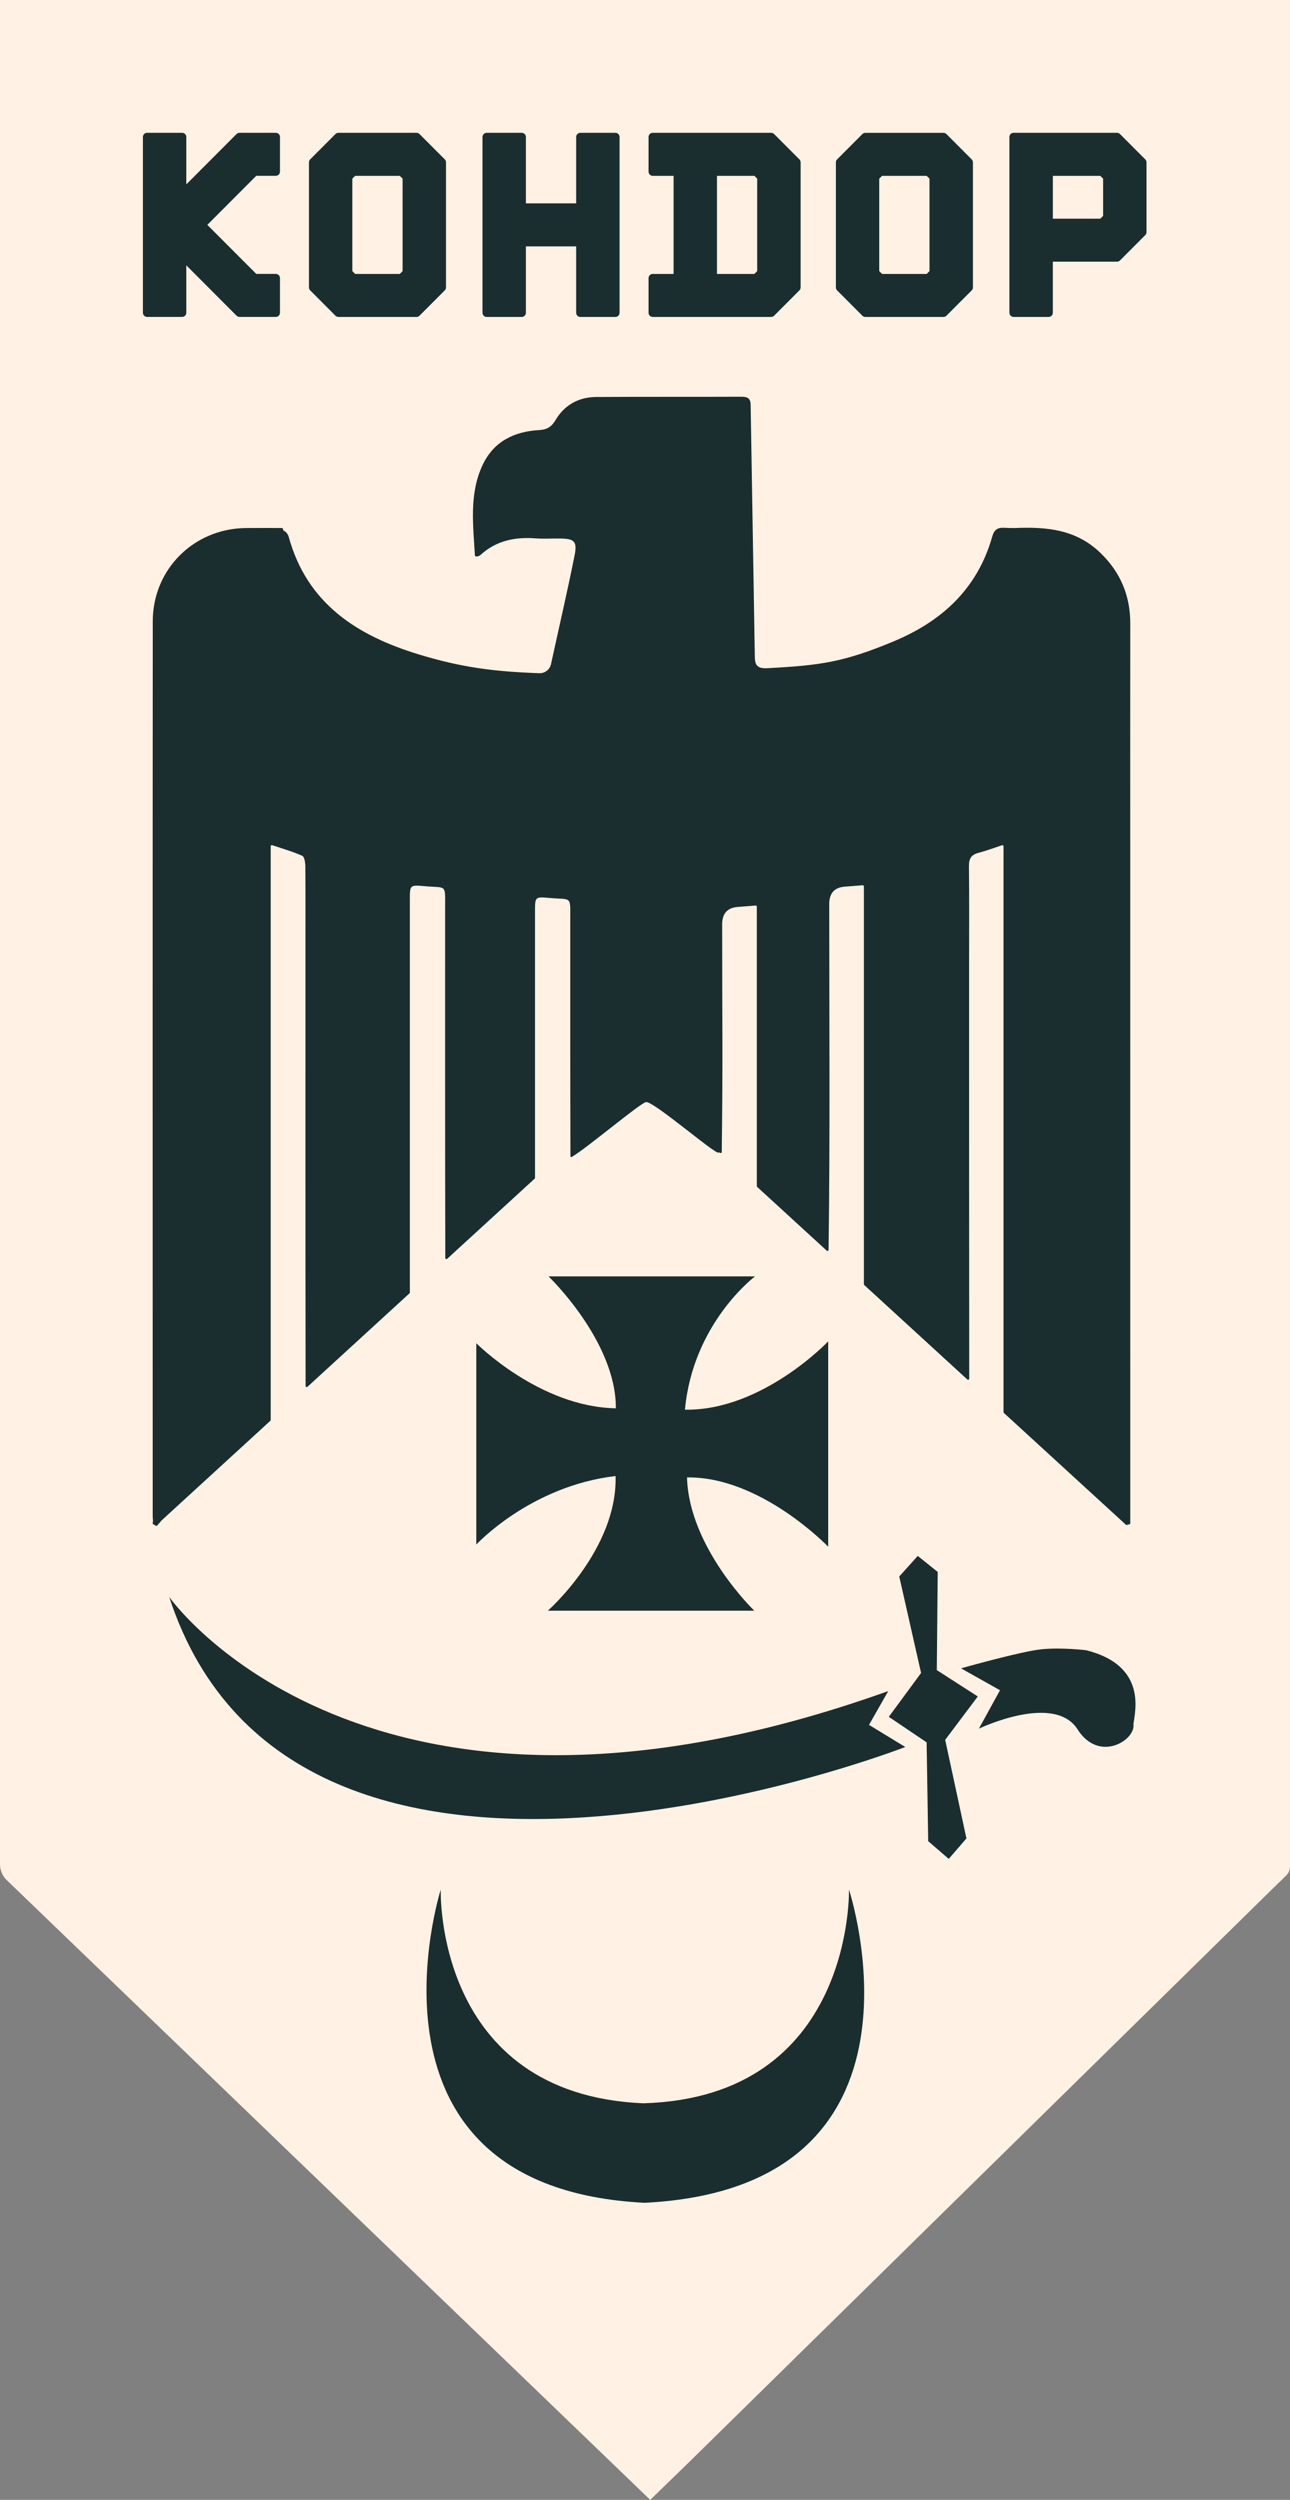 <svg width="64" height="124" viewBox="0 0 64 124" fill="none" xmlns="http://www.w3.org/2000/svg">
<rect x="0" y="0" width="64" height="124" fill="#808080" stroke="none"/>
<g clip-path="url(#clip0_2727_2070)">
<path d="M4.453 4.585V88.634L29.643 117.581L47.679 104.41L59.614 90.229V4.585H4.453Z" fill="#1A2D2F"/>
<path d="M37.566 13.448V8.862L37.427 8.722H35.57V13.588H37.427L37.566 13.448Z" fill="#FFF1E3"/>
<path d="M45.975 13.588L46.115 13.448V8.862L45.975 8.722H43.761L43.621 8.862V13.448L43.761 13.588H45.975Z" fill="#FFF1E3"/>
<path d="M61.669 0H0V92.472C0 92.769 0.121 93.054 0.335 93.26L0.824 93.731L30.393 122.203L32.259 124L34.118 122.196L63.182 93.641L63.816 93.026C63.933 92.912 63.999 92.756 63.999 92.593V0H61.668H61.669ZM41.47 8.054C41.47 7.999 41.492 7.946 41.53 7.907L42.785 6.649C42.824 6.611 42.876 6.589 42.931 6.589H46.807C46.862 6.589 46.915 6.611 46.954 6.649L48.209 7.907C48.247 7.946 48.269 7.999 48.269 8.054V14.257C48.269 14.312 48.247 14.364 48.209 14.403L46.954 15.661C46.915 15.7 46.862 15.722 46.807 15.722H42.931C42.876 15.722 42.824 15.7 42.785 15.661L41.53 14.403C41.492 14.364 41.47 14.312 41.47 14.257V8.054ZM32.176 13.795C32.176 13.681 32.269 13.588 32.383 13.588H33.419V8.722H32.383C32.269 8.722 32.176 8.629 32.176 8.514V6.795C32.176 6.681 32.269 6.588 32.383 6.588H38.26C38.315 6.588 38.367 6.61 38.406 6.649L39.661 7.906C39.7 7.945 39.721 7.998 39.721 8.053V14.256C39.721 14.311 39.7 14.364 39.661 14.402L38.406 15.66C38.367 15.699 38.315 15.721 38.26 15.721H32.383C32.269 15.721 32.176 15.628 32.176 15.513V13.794V13.795ZM23.938 6.795C23.938 6.681 24.031 6.588 24.145 6.588H25.884C25.998 6.588 26.091 6.681 26.091 6.795V10.088H28.585V6.795C28.585 6.681 28.678 6.588 28.792 6.588H30.531C30.645 6.588 30.738 6.681 30.738 6.795V15.514C30.738 15.628 30.645 15.722 30.531 15.722H28.792C28.678 15.722 28.585 15.628 28.585 15.514V12.222H26.091V15.514C26.091 15.628 25.998 15.722 25.884 15.722H24.145C24.031 15.722 23.938 15.628 23.938 15.514V6.795ZM15.328 8.053C15.328 7.998 15.35 7.945 15.388 7.906L16.643 6.649C16.682 6.61 16.734 6.588 16.789 6.588H20.666C20.721 6.588 20.773 6.61 20.812 6.649L22.067 7.906C22.105 7.945 22.127 7.998 22.127 8.053V14.256C22.127 14.311 22.105 14.364 22.067 14.402L20.812 15.66C20.773 15.699 20.721 15.721 20.666 15.721H16.789C16.734 15.721 16.682 15.699 16.643 15.66L15.388 14.402C15.35 14.364 15.328 14.311 15.328 14.256V8.053ZM7.09 15.513V6.795C7.09 6.68 7.183 6.587 7.297 6.587H9.036C9.15 6.587 9.243 6.68 9.243 6.795V9.146L11.735 6.648C11.774 6.609 11.827 6.587 11.882 6.587H13.683C13.797 6.587 13.89 6.68 13.89 6.795V8.514C13.89 8.628 13.797 8.721 13.683 8.721H12.713L10.286 11.154L12.713 13.586H13.683C13.797 13.586 13.89 13.68 13.89 13.794V15.513C13.89 15.627 13.797 15.72 13.683 15.72H11.882C11.827 15.72 11.774 15.698 11.735 15.659L9.243 13.161V15.513C9.243 15.627 9.15 15.72 9.036 15.72H7.297C7.183 15.72 7.09 15.627 7.09 15.513V15.513ZM8.013 75.422C7.942 75.505 7.872 75.588 7.799 75.67C7.781 75.691 7.75 75.695 7.727 75.68C7.693 75.658 7.66 75.636 7.627 75.614C7.621 75.61 7.615 75.608 7.609 75.606C7.597 75.603 7.585 75.6 7.573 75.598C7.579 75.54 7.584 75.483 7.591 75.425C7.591 75.421 7.591 75.416 7.591 75.412C7.582 75.349 7.576 75.285 7.576 75.222C7.575 60.42 7.569 45.619 7.579 30.817C7.581 28.233 9.619 26.221 12.193 26.192C12.789 26.185 13.384 26.19 13.983 26.191C14.008 26.191 14.029 26.207 14.036 26.23C14.049 26.274 14.059 26.305 14.066 26.327C14.067 26.327 14.068 26.327 14.068 26.327C14.159 26.332 14.288 26.499 14.319 26.613C15.23 29.947 17.72 31.53 20.782 32.462C22.929 33.115 24.526 33.312 26.757 33.393C27.033 33.403 27.278 33.213 27.337 32.942C27.727 31.15 28.142 29.364 28.504 27.566C28.649 26.849 28.496 26.72 27.781 26.712C27.378 26.707 26.973 26.735 26.573 26.705C25.552 26.628 24.62 26.813 23.84 27.526C23.802 27.56 23.75 27.581 23.701 27.597C23.67 27.608 23.633 27.599 23.594 27.599C23.584 27.588 23.562 27.576 23.562 27.561C23.476 26.044 23.268 24.507 23.943 23.065C24.491 21.898 25.509 21.402 26.744 21.334C27.137 21.312 27.361 21.177 27.565 20.832C28.007 20.085 28.71 19.698 29.574 19.692C31.974 19.676 34.373 19.69 36.772 19.679C37.101 19.678 37.25 19.765 37.242 20.12L37.447 32.489C37.442 32.982 37.541 33.172 38.076 33.144C40.712 33.005 41.867 32.842 44.333 31.815C46.738 30.812 48.501 29.193 49.229 26.608C49.324 26.273 49.495 26.159 49.829 26.18C49.995 26.19 50.162 26.192 50.336 26.192C51.905 26.127 53.378 26.245 54.603 27.433C55.587 28.388 56.076 29.544 56.075 30.918C56.071 34.728 56.073 38.539 56.074 42.35C56.074 53.424 56.074 64.499 56.075 75.574C56.073 75.574 56.071 75.576 56.068 75.576C56.068 75.584 56.069 75.591 56.07 75.598C56.031 75.607 55.993 75.617 55.953 75.626C55.95 75.627 55.948 75.627 55.945 75.629C55.932 75.634 55.919 75.639 55.907 75.645C55.905 75.643 55.903 75.641 55.901 75.639C55.892 75.641 55.883 75.643 55.874 75.645C53.852 73.793 51.83 71.941 49.806 70.086C49.794 70.076 49.787 70.061 49.787 70.045V41.977C49.787 41.94 49.75 41.913 49.715 41.925C49.29 42.066 48.923 42.204 48.545 42.303C48.182 42.396 48.068 42.594 48.072 42.968C48.09 44.625 48.079 46.283 48.079 47.941C48.079 54.755 48.079 61.57 48.085 68.385C48.085 68.433 48.028 68.458 47.992 68.426C46.29 66.866 44.586 65.305 42.879 63.742C42.867 63.731 42.86 63.716 42.86 63.701V43.966C42.86 43.934 42.833 43.909 42.8 43.911C42.46 43.938 42.188 43.959 41.915 43.98C41.399 44.019 41.141 44.305 41.14 44.84C41.14 50.558 41.185 56.276 41.107 61.994C41.107 61.994 41.107 61.994 41.107 61.995C41.107 62.042 41.05 62.068 41.015 62.035C39.868 60.984 38.718 59.931 37.567 58.876C37.556 58.865 37.548 58.851 37.548 58.835V44.973C37.548 44.941 37.521 44.915 37.489 44.918C37.148 44.944 36.876 44.965 36.603 44.986C36.087 45.025 35.829 45.312 35.828 45.846C35.828 51.208 35.867 52.311 35.808 57.14C35.808 57.188 35.751 57.213 35.716 57.18L35.714 57.178C35.696 57.161 35.668 57.158 35.647 57.173C35.495 57.276 32.512 54.688 32.066 54.665C31.825 54.652 29.122 56.953 28.356 57.393C28.329 57.408 28.301 57.369 28.301 57.338C28.288 52.227 28.294 51.157 28.292 45.659C28.292 44.404 28.389 44.642 27.267 44.541C26.546 44.476 26.543 44.482 26.543 45.21C26.543 51.205 26.543 53.029 26.543 58.424C26.543 58.439 26.537 58.454 26.525 58.465C25.075 59.792 23.629 61.118 22.185 62.44C22.149 62.473 22.091 62.446 22.093 62.397C22.093 62.373 22.093 62.349 22.093 62.325C22.078 56.575 22.084 50.825 22.083 45.075C22.083 43.819 22.18 44.057 21.058 43.956C20.336 43.892 20.334 43.897 20.334 44.625C20.334 51.085 20.334 57.544 20.334 64.004C20.334 64.038 20.334 64.072 20.336 64.108C20.336 64.124 20.329 64.139 20.318 64.15C18.628 65.698 16.941 67.243 15.255 68.788C15.22 68.82 15.162 68.795 15.162 68.747C15.151 61.541 15.155 54.336 15.155 47.131C15.155 45.746 15.161 44.362 15.149 42.977C15.148 42.795 15.105 42.499 14.996 42.45C14.532 42.243 14.039 42.102 13.503 41.923C13.467 41.911 13.43 41.938 13.43 41.975V70.434C13.43 70.449 13.424 70.464 13.412 70.475C11.613 72.122 9.815 73.769 8.018 75.416C8.016 75.417 8.014 75.418 8.013 75.421V75.422ZM37.421 79.895H27.18C27.18 79.895 30.644 76.839 30.54 73.215C26.302 73.714 23.631 76.613 23.631 76.613V66.629C23.631 66.629 26.773 69.792 30.554 69.855C30.571 66.525 27.214 63.312 27.214 63.312H37.458C37.458 63.312 34.376 65.621 33.982 69.924C37.818 69.986 41.089 66.535 41.089 66.535V76.721C41.089 76.721 37.735 73.228 34.085 73.284C34.179 76.773 37.421 79.894 37.421 79.894V79.895ZM31.979 109.264C17.172 108.516 21.866 93.729 21.866 93.729C21.866 93.729 21.537 103.881 31.91 104.329C42.375 104.03 42.12 93.729 42.12 93.729C42.12 93.729 46.989 108.516 31.979 109.264ZM8.396 79.215C8.396 79.215 18.163 93.149 44.068 83.882L43.113 85.559L44.913 86.655C44.913 86.655 14.671 98.437 8.396 79.215ZM47.945 91.193L47.069 92.206L46.05 91.327L45.972 86.425L44.096 85.159L45.697 82.984L44.614 78.198L45.532 77.178L46.522 77.972L46.477 82.842L48.51 84.149L46.893 86.301L47.947 91.192L47.945 91.193ZM53.489 85.827C52.356 83.926 48.565 85.746 48.565 85.746L49.613 83.84L47.679 82.754C47.679 82.754 50.637 81.915 51.657 81.81C52.677 81.704 53.894 81.857 53.894 81.857C56.924 82.623 56.309 84.893 56.232 85.523C56.348 86.303 54.567 87.443 53.489 85.827ZM56.88 11.515C56.88 11.57 56.858 11.623 56.819 11.662L55.564 12.92C55.526 12.959 55.473 12.98 55.418 12.98H52.233V15.513C52.233 15.628 52.14 15.721 52.026 15.721H50.286C50.172 15.721 50.079 15.628 50.079 15.513V6.795C50.079 6.68 50.172 6.587 50.286 6.587H55.418C55.473 6.587 55.526 6.609 55.564 6.648L56.819 7.906C56.858 7.944 56.88 7.997 56.88 8.052V11.515V11.515Z" fill="#FFF1E3"/>
<path d="M52.234 8.722V10.848H54.588L54.728 10.708V8.862L54.588 8.722H52.234Z" fill="#FFF1E3"/>
<path d="M19.835 13.588L19.974 13.448V8.862L19.835 8.722H17.62L17.48 8.862V13.448L17.62 13.588H19.835Z" fill="#FFF1E3"/>
</g>
<defs>
<clipPath id="clip0_2727_2070">
<rect width="64" height="124" fill="white"/>
</clipPath>
</defs>
</svg>
